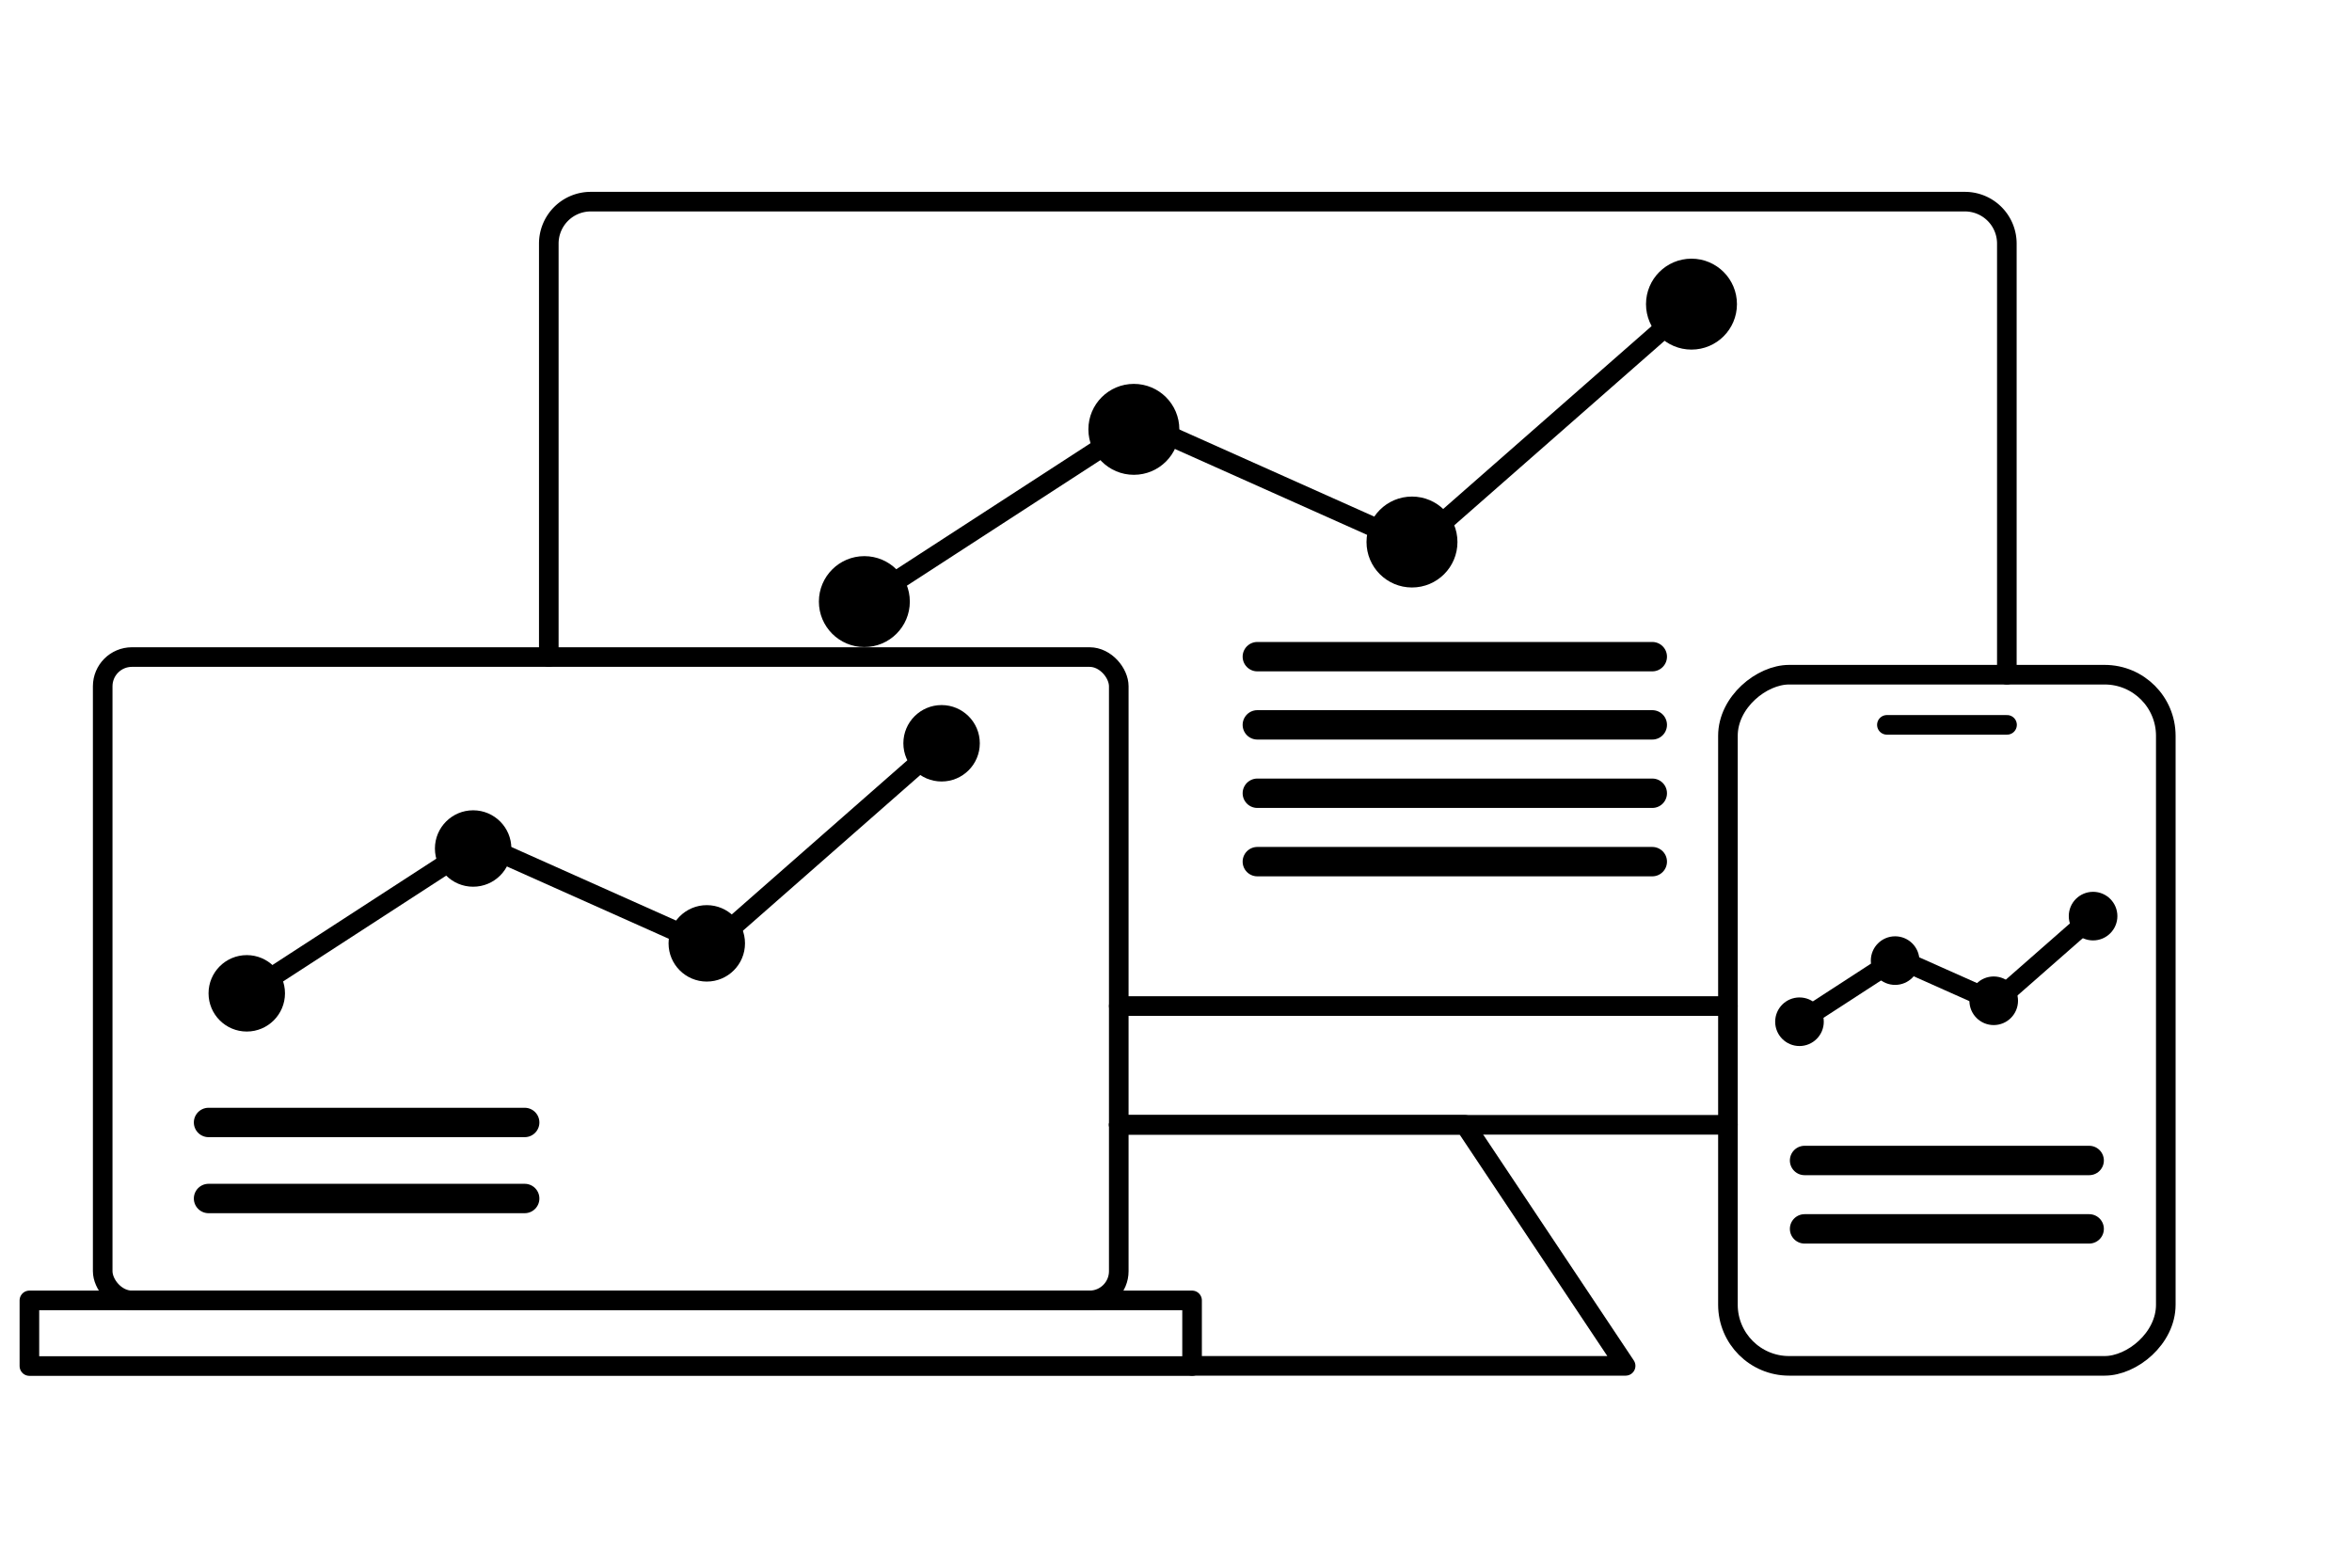 <svg id="レイヤー_1" data-name="レイヤー 1" xmlns="http://www.w3.org/2000/svg" viewBox="0 0 120 80"><defs><style>.cls-1,.cls-2{fill:none;stroke:#000;stroke-linecap:round;stroke-linejoin:round;}.cls-2{stroke-width:1.5px;}</style></defs><polyline class="cls-1" points="44.1 30.7 58.17 21.57 72.24 27.86 86.3 15.52"/><circle cx="44.1" cy="30.7" r="2.32"/><circle cx="57.85" cy="21.91" r="2.32"/><circle cx="72.04" cy="27.66" r="2.32"/><circle cx="86.3" cy="15.52" r="2.32"/><polyline class="cls-1" points="12.59 50.69 24.41 43.02 36.23 48.3 48.04 37.93"/><circle cx="12.59" cy="50.69" r="1.95"/><circle cx="24.14" cy="43.3" r="1.95"/><circle cx="36.06" cy="48.14" r="1.95"/><circle cx="48.04" cy="37.93" r="1.95"/><polyline class="cls-1" points="91.81 52.14 96.8 48.9 101.8 51.13 106.79 46.75"/><circle cx="91.81" cy="52.14" r="1.24"/><circle cx="96.69" cy="49.02" r="1.24"/><circle cx="101.72" cy="51.07" r="1.24"/><circle cx="106.79" cy="46.75" r="1.24"/><rect class="cls-1" x="5.24" y="33.53" width="51.84" height="32.83" rx="1.49"/><rect class="cls-1" x="1.5" y="66.36" width="59.32" height="3.35"/><path class="cls-1" d="M28,33.53V12.43a2.14,2.14,0,0,1,2.14-2.14h70.11a2.14,2.14,0,0,1,2.14,2.14v22"/><line class="cls-1" x1="88.16" y1="57.4" x2="57.08" y2="57.4"/><polyline class="cls-1" points="57.08 57.4 74.74 57.4 82.94 69.7 60.82 69.7"/><line class="cls-1" x1="57.08" y1="51.34" x2="88.16" y2="51.34"/><rect class="cls-1" x="81.69" y="40.9" width="35.27" height="22.34" rx="3.12" transform="translate(151.4 -47.26) rotate(90)"/><line class="cls-1" x1="96.27" y1="36.99" x2="102.4" y2="36.99"/><line class="cls-2" x1="92.07" y1="59.22" x2="106.59" y2="59.22"/><line class="cls-2" x1="92.07" y1="62.71" x2="106.59" y2="62.71"/><line class="cls-2" x1="10.64" y1="57.28" x2="26.77" y2="57.28"/><line class="cls-2" x1="10.64" y1="61.16" x2="26.77" y2="61.16"/><line class="cls-2" x1="64.15" y1="33.51" x2="84.3" y2="33.51"/><line class="cls-2" x1="64.15" y1="36.99" x2="84.3" y2="36.99"/><line class="cls-2" x1="64.15" y1="40.48" x2="84.3" y2="40.48"/><line class="cls-2" x1="64.15" y1="43.97" x2="84.3" y2="43.97"/></svg>